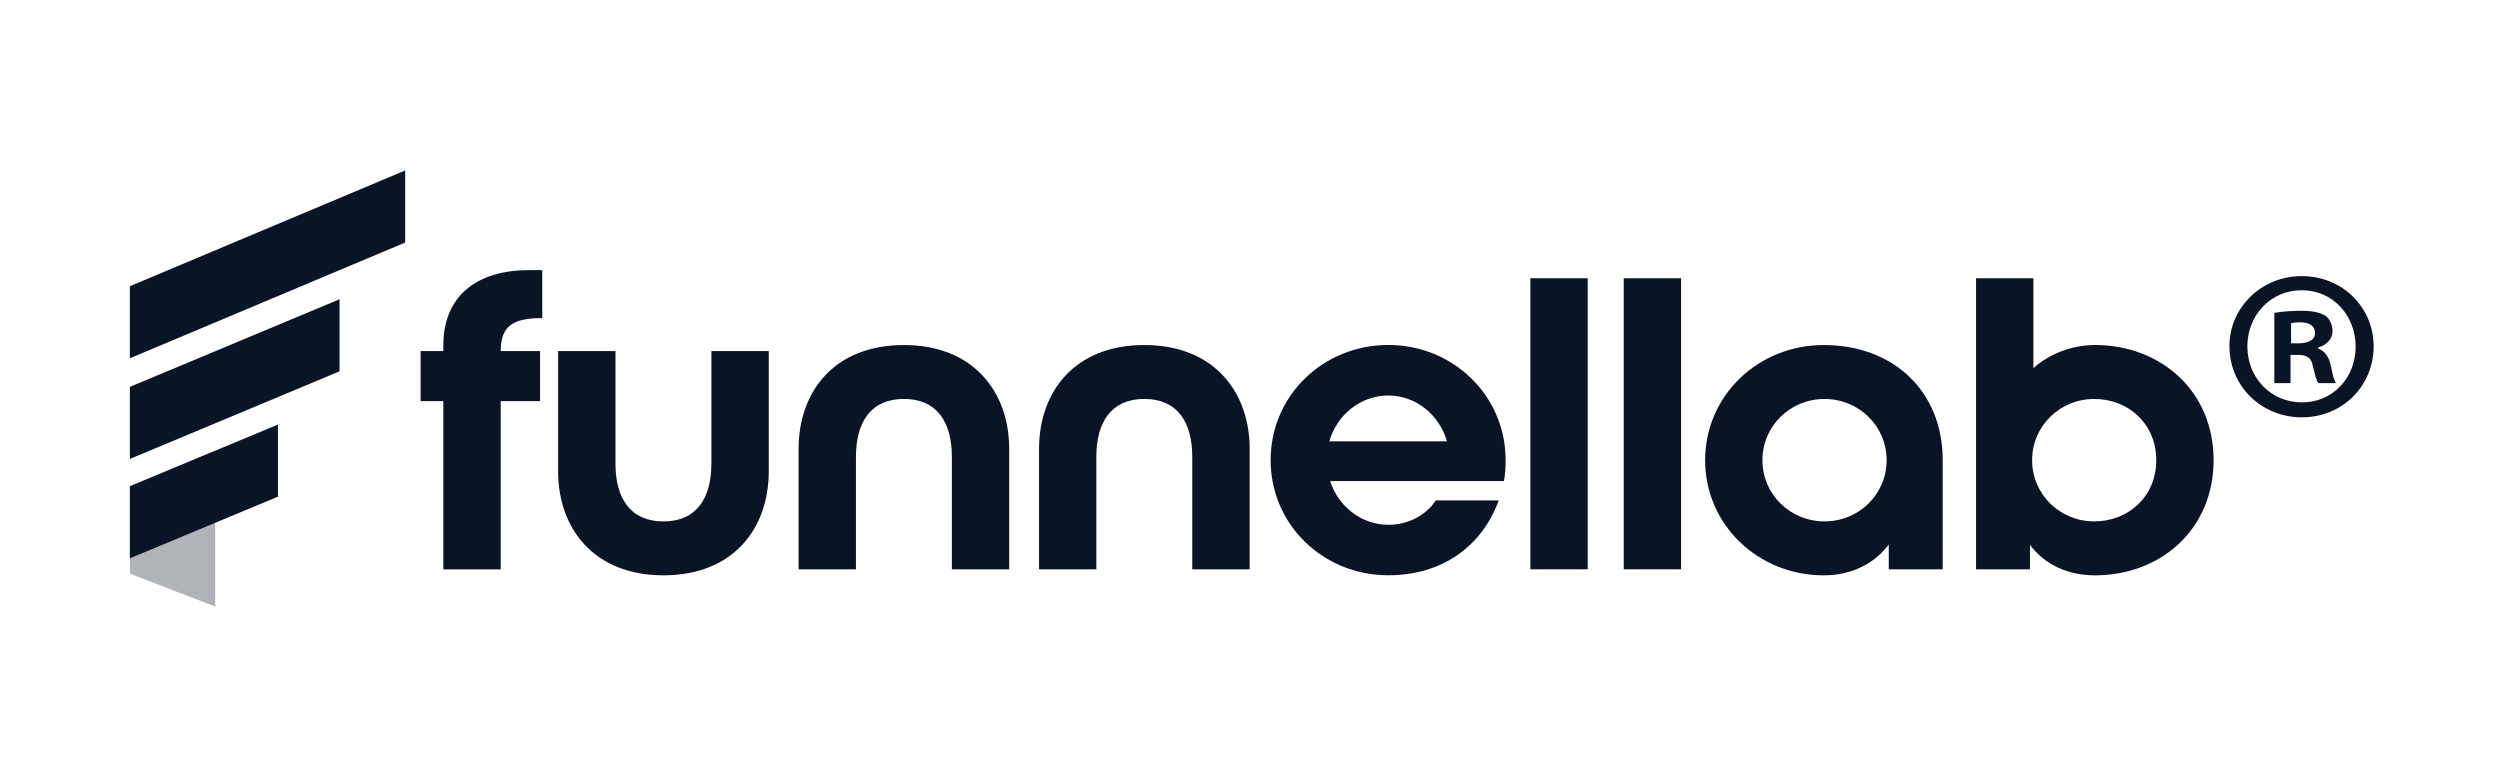 <svg width="154" height="48" viewBox="0 0 154 48" fill="none" xmlns="http://www.w3.org/2000/svg">
<path d="M20.915 18.434V22.873L8 28.271V23.831L20.915 18.434Z" fill="#091424"/>
<path d="M24.958 10.5V14.94L8 22.07V17.63L24.958 10.5Z" fill="#091424"/>
<path opacity="0.32" d="M8 29.951L13.257 27.754V37.366L8 35.337V29.951Z" fill="#091424"/>
<path d="M17.123 26.152V30.592L8 34.393V29.953L17.123 26.152Z" fill="#091424"/>
<path d="M30.844 21.624H33.269V24.71H30.844V35.073H27.31V24.71H25.911V21.624H27.31V21.255C27.31 18.328 29.262 16.641 32.585 16.641H33.401V19.595C31.609 19.595 30.844 20.069 30.844 21.624Z" fill="#091424"/>
<path d="M47.355 21.625V29.034C47.355 32.567 45.166 35.44 40.867 35.44C36.596 35.44 34.38 32.567 34.38 29.034V21.625H37.913V28.56C37.913 30.694 38.835 32.12 40.867 32.12C42.897 32.12 43.822 30.697 43.822 28.56V21.625H47.355Z" fill="#091424"/>
<path d="M49.193 35.069V27.66C49.193 24.127 51.381 21.254 55.68 21.254C59.952 21.254 62.167 24.127 62.167 27.66V35.069H58.634V28.134C58.634 26 57.712 24.574 55.68 24.574C53.651 24.574 52.726 25.997 52.726 28.134V35.069H49.193Z" fill="#091424"/>
<path d="M64.005 35.069V27.66C64.005 24.127 66.194 21.254 70.493 21.254C74.764 21.254 76.98 24.127 76.98 27.66V35.069H73.443V28.134C73.443 26 72.522 24.574 70.49 24.574C68.46 24.574 67.535 25.997 67.535 28.134V35.069H64.005Z" fill="#091424"/>
<path d="M81.936 29.637C82.438 31.193 83.861 32.327 85.521 32.327C86.706 32.327 87.814 31.775 88.448 30.823H92.323C91.296 33.645 88.844 35.437 85.521 35.437C81.513 35.437 78.271 32.327 78.271 28.344C78.271 24.36 81.513 21.25 85.521 21.25C89.501 21.25 92.746 24.36 92.746 28.344C92.746 28.791 92.719 29.241 92.641 29.635H81.936V29.637ZM89.135 27.185C88.661 25.549 87.211 24.363 85.524 24.363C83.809 24.363 82.359 25.549 81.885 27.185H89.135Z" fill="#091424"/>
<path d="M97.804 17.141H94.271V35.069H97.804V17.141Z" fill="#091424"/>
<path d="M103.554 17.141H100.021V35.069H103.554V17.141Z" fill="#091424"/>
<path d="M119.671 28.348V35.072H116.348V33.544C115.45 34.73 114.054 35.441 112.34 35.441C108.305 35.441 105.036 32.331 105.036 28.348C105.036 24.364 108.305 21.254 112.34 21.254C116.612 21.254 119.671 24.076 119.671 28.348ZM116.216 28.348C116.216 26.237 114.501 24.577 112.391 24.577C110.281 24.577 108.566 26.237 108.566 28.348C108.566 30.458 110.281 32.118 112.391 32.118C114.501 32.118 116.216 30.455 116.216 28.348Z" fill="#091424"/>
<path d="M136.358 28.347C136.358 32.619 133.089 35.441 129.054 35.441C127.34 35.441 125.944 34.756 125.047 33.568V35.072H121.724V17.141H125.257V22.676C126.26 21.779 127.656 21.253 129.054 21.253C133.089 21.253 136.358 24.075 136.358 28.347ZM132.825 28.347C132.825 26.105 131.111 24.576 129.003 24.576C126.896 24.576 125.179 26.237 125.179 28.347C125.179 30.457 126.893 32.118 129.003 32.118C131.114 32.118 132.825 30.587 132.825 28.347Z" fill="#091424"/>
<path d="M146.216 21.331C146.216 23.783 144.292 25.708 141.788 25.708C139.308 25.708 137.333 23.783 137.333 21.331C137.333 18.932 139.311 17.008 141.788 17.008C144.292 17.008 146.216 18.932 146.216 21.331ZM138.438 21.331C138.438 23.255 139.861 24.786 141.812 24.786C143.709 24.786 145.108 23.258 145.108 21.358C145.108 19.433 143.709 17.878 141.785 17.878C139.861 17.878 138.438 19.433 138.438 21.331ZM141.101 23.6H140.098V19.277C140.494 19.199 141.046 19.145 141.758 19.145C142.574 19.145 142.944 19.277 143.262 19.46C143.499 19.643 143.685 19.989 143.685 20.409C143.685 20.883 143.316 21.253 142.788 21.412V21.466C143.208 21.625 143.448 21.94 143.577 22.52C143.709 23.18 143.787 23.441 143.892 23.6H142.812C142.68 23.441 142.601 23.048 142.469 22.547C142.391 22.072 142.127 21.862 141.572 21.862H141.097V23.6H141.101ZM141.128 21.148H141.602C142.154 21.148 142.605 20.964 142.605 20.514C142.605 20.118 142.313 19.854 141.683 19.854C141.419 19.854 141.236 19.881 141.13 19.908V21.148H141.128Z" fill="#091424"/>
</svg>
